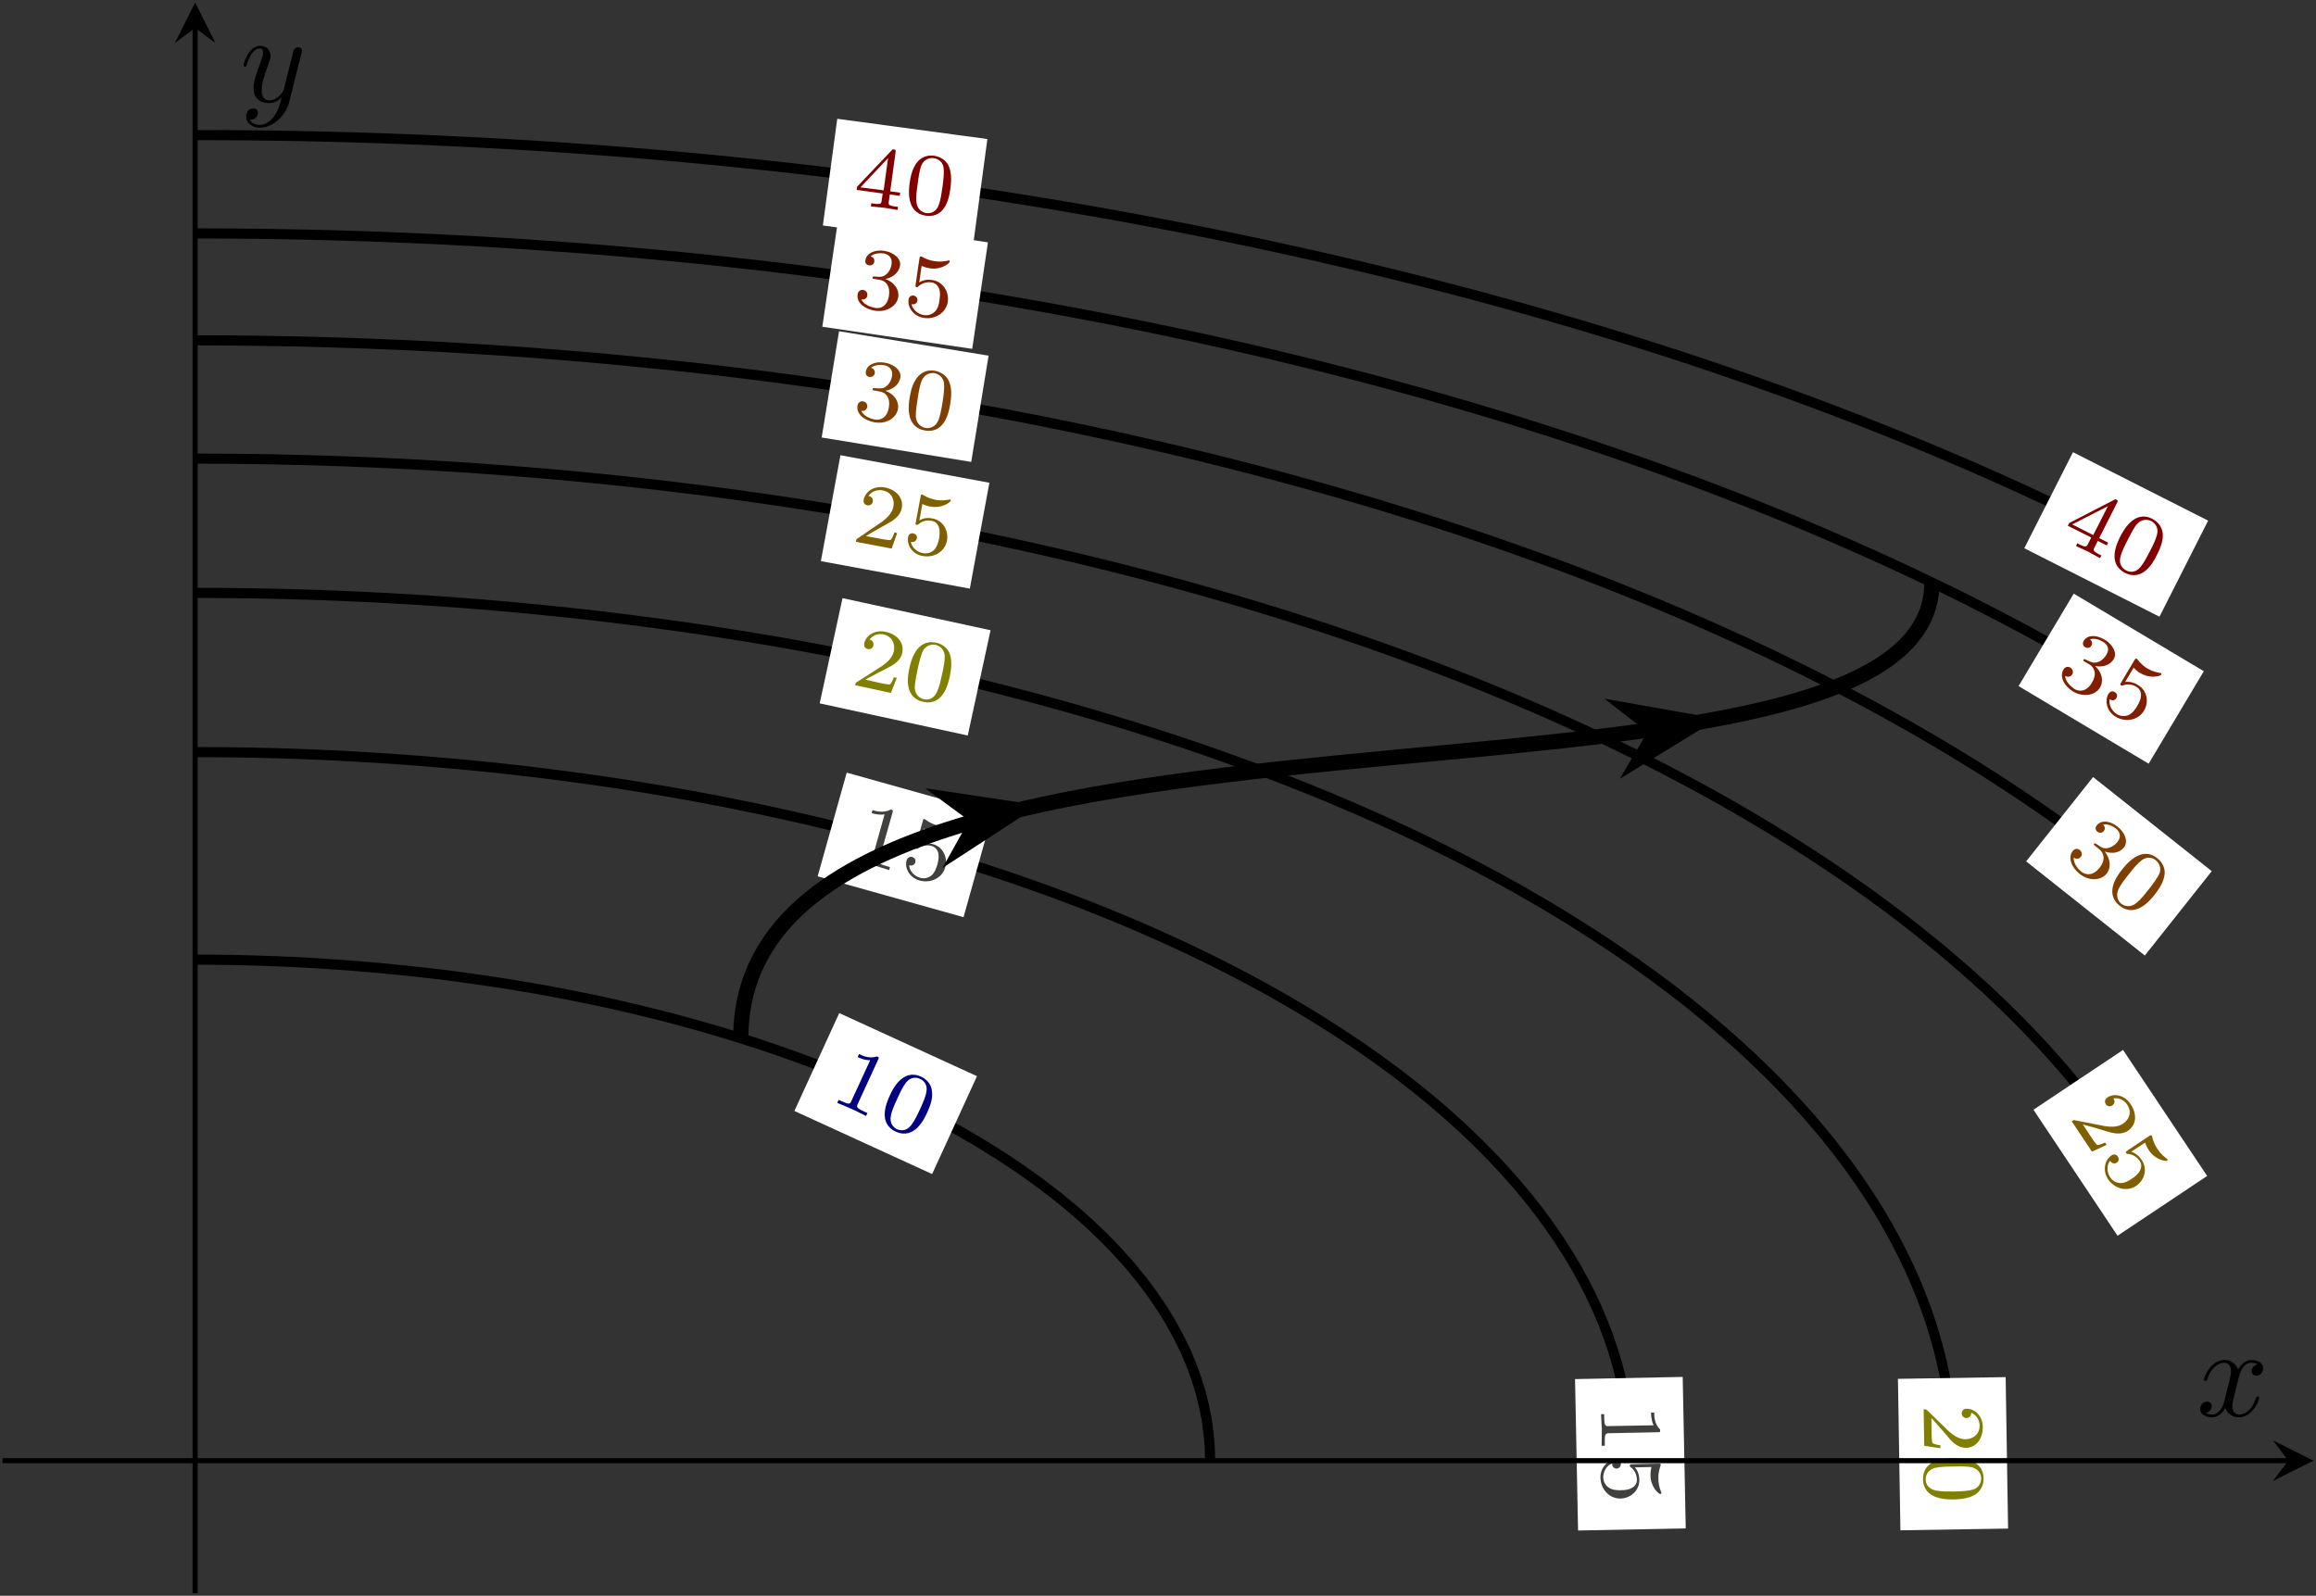<?xml version="1.0" encoding="UTF-8"?>
<svg xmlns="http://www.w3.org/2000/svg" xmlns:xlink="http://www.w3.org/1999/xlink" width="182.34pt" height="125.649pt" viewBox="0 0 182.34 125.649" version="1.1">
<rect x="0" y="0" width="182.34" height="125.649" fill="#333333" stroke="none"/>
<defs>
<g>
<symbol overflow="visible" id="glyph0-0">
<path style="stroke:none;" d=""/>
</symbol>
<symbol overflow="visible" id="glyph0-1">
<path style="stroke:none;" d="M 3.812 0.656 L 3.922 0.438 L 3.219 0.078 L 4.625 -2.703 C 4.688 -2.828 4.719 -2.875 4.594 -2.938 C 4.516 -2.984 4.484 -3 4.375 -2.922 L 0.859 -1.109 L 0.75 -0.891 L 2.594 0.031 L 2.344 0.531 C 2.219 0.75 2.188 0.828 1.672 0.578 L 1.5 0.484 L 1.391 0.703 C 1.719 0.859 2.125 1.031 2.344 1.141 C 2.578 1.266 2.953 1.484 3.281 1.656 L 3.391 1.438 L 3.219 1.359 C 2.703 1.094 2.734 1.016 2.859 0.797 L 3.109 0.297 Z M 3.906 -2.438 L 2.75 -0.156 L 1.094 -1 Z M 3.906 -2.438 "/>
</symbol>
<symbol overflow="visible" id="glyph0-2">
<path style="stroke:none;" d="M 4.203 -0.359 C 4.547 -1.031 4.734 -1.578 4.672 -2.156 C 4.609 -2.531 4.359 -2.984 3.859 -3.234 C 2.422 -3.969 1.562 -2.266 1.328 -1.828 C 1.109 -1.375 0.266 0.281 1.703 1.016 C 3.141 1.75 3.984 0.094 4.203 -0.359 Z M 1.797 0.828 C 1.516 0.688 1.203 0.344 1.344 -0.219 C 1.438 -0.641 1.703 -1.156 1.938 -1.609 C 2.172 -2.062 2.406 -2.547 2.656 -2.828 C 3.047 -3.25 3.5 -3.188 3.766 -3.062 C 4.109 -2.891 4.328 -2.516 4.25 -2.109 C 4.188 -1.719 3.969 -1.266 3.688 -0.719 C 3.453 -0.266 3.219 0.203 2.938 0.547 C 2.531 1.047 2.047 0.969 1.797 0.828 Z M 1.797 0.828 "/>
</symbol>
<symbol overflow="visible" id="glyph1-0">
<path style="stroke:none;" d=""/>
</symbol>
<symbol overflow="visible" id="glyph1-1">
<path style="stroke:none;" d="M 3.812 -0.625 L 3.844 -0.875 L 3.062 -0.984 L 3.484 -4.062 C 3.5 -4.203 3.5 -4.266 3.359 -4.281 C 3.266 -4.297 3.234 -4.297 3.172 -4.203 L 0.453 -1.344 L 0.422 -1.094 L 2.469 -0.812 L 2.391 -0.266 C 2.359 -0.016 2.344 0.062 1.766 -0.016 L 1.578 -0.047 L 1.547 0.203 C 1.906 0.234 2.344 0.281 2.578 0.312 C 2.844 0.359 3.281 0.422 3.641 0.484 L 3.672 0.234 L 3.484 0.219 C 2.906 0.141 2.922 0.062 2.953 -0.188 L 3.031 -0.734 Z M 2.891 -3.594 L 2.547 -1.062 L 0.719 -1.297 Z M 2.891 -3.594 "/>
</symbol>
<symbol overflow="visible" id="glyph1-2">
<path style="stroke:none;" d="M 3.859 -1.719 C 3.969 -2.469 3.938 -3.047 3.703 -3.578 C 3.516 -3.906 3.141 -4.234 2.594 -4.312 C 0.984 -4.531 0.719 -2.641 0.656 -2.156 C 0.594 -1.656 0.344 0.188 1.953 0.406 C 3.547 0.625 3.797 -1.219 3.859 -1.719 Z M 1.984 0.203 C 1.656 0.156 1.25 -0.078 1.188 -0.672 C 1.141 -1.062 1.219 -1.641 1.297 -2.156 C 1.359 -2.656 1.438 -3.188 1.578 -3.562 C 1.812 -4.078 2.266 -4.172 2.562 -4.125 C 2.938 -4.078 3.25 -3.812 3.328 -3.391 C 3.375 -3 3.328 -2.5 3.25 -1.906 C 3.172 -1.391 3.109 -0.875 2.953 -0.453 C 2.734 0.156 2.266 0.234 1.984 0.203 Z M 1.984 0.203 "/>
</symbol>
<symbol overflow="visible" id="glyph2-0">
<path style="stroke:none;" d=""/>
</symbol>
<symbol overflow="visible" id="glyph2-1">
<path style="stroke:none;" d="M 2.828 -1.031 C 3.297 -0.75 3.438 -0.219 3.047 0.422 C 2.609 1.156 2.047 1.125 1.703 0.938 C 1.469 0.781 0.969 0.391 0.938 -0.109 C 1.219 0.047 1.422 -0.109 1.5 -0.234 C 1.609 -0.422 1.531 -0.656 1.344 -0.766 C 1.188 -0.859 0.953 -0.859 0.812 -0.625 C 0.469 -0.047 0.859 0.688 1.578 1.125 C 2.422 1.609 3.344 1.391 3.688 0.797 C 3.969 0.328 3.875 -0.359 3.297 -0.891 C 4.047 -0.75 4.547 -1.062 4.766 -1.438 C 5.047 -1.906 4.719 -2.562 4.047 -2.969 C 3.391 -3.359 2.688 -3.359 2.406 -2.875 C 2.281 -2.672 2.344 -2.469 2.516 -2.375 C 2.703 -2.266 2.906 -2.328 3 -2.484 C 3.109 -2.656 3.062 -2.875 2.891 -2.984 C 3.25 -3.125 3.703 -2.938 3.922 -2.797 C 4.203 -2.641 4.5 -2.281 4.188 -1.781 C 4.047 -1.531 3.797 -1.281 3.516 -1.203 C 3.203 -1.094 3.016 -1.188 2.703 -1.328 C 2.547 -1.406 2.531 -1.406 2.5 -1.422 C 2.484 -1.438 2.438 -1.453 2.391 -1.391 C 2.344 -1.312 2.391 -1.281 2.5 -1.219 Z M 2.828 -1.031 "/>
</symbol>
<symbol overflow="visible" id="glyph2-2">
<path style="stroke:none;" d="M 2.922 -2.797 C 3.172 -2.531 3.344 -2.422 3.438 -2.375 C 4.234 -1.891 5.031 -2.141 5.094 -2.234 C 5.125 -2.297 5.094 -2.344 5.078 -2.359 C 5.062 -2.375 5.047 -2.375 5 -2.375 C 4.828 -2.422 4.438 -2.469 4 -2.734 C 3.812 -2.844 3.531 -3.047 3.234 -3.422 C 3.188 -3.484 3.172 -3.5 3.172 -3.5 C 3.094 -3.547 3.047 -3.484 2.984 -3.391 L 1.938 -1.625 C 1.875 -1.531 1.844 -1.453 1.938 -1.391 C 1.984 -1.359 2 -1.359 2.094 -1.406 C 2.547 -1.578 2.953 -1.406 3.156 -1.281 C 3.516 -1.062 3.5 -0.688 3.5 -0.625 C 3.5 -0.359 3.391 -0.094 3.188 0.25 C 3.078 0.422 2.875 0.766 2.516 0.938 C 2.25 1.047 1.906 1.047 1.609 0.875 C 1.234 0.641 0.953 0.188 1.031 -0.312 C 1.266 -0.156 1.469 -0.234 1.562 -0.406 C 1.719 -0.656 1.516 -0.828 1.438 -0.875 C 1.438 -0.875 1.141 -1.062 0.938 -0.734 C 0.625 -0.203 0.797 0.641 1.5 1.062 C 2.266 1.531 3.281 1.359 3.734 0.594 C 4.141 -0.078 4 -1 3.25 -1.438 C 2.984 -1.609 2.641 -1.719 2.25 -1.672 Z M 2.922 -2.797 "/>
</symbol>
<symbol overflow="visible" id="glyph3-0">
<path style="stroke:none;" d=""/>
</symbol>
<symbol overflow="visible" id="glyph3-1">
<path style="stroke:none;" d="M 2.234 -2.016 C 2.766 -1.938 3.094 -1.516 2.984 -0.766 C 2.859 0.078 2.312 0.266 1.938 0.203 C 1.656 0.156 1.031 0 0.812 -0.469 C 1.141 -0.422 1.266 -0.625 1.281 -0.781 C 1.312 -1 1.172 -1.188 0.953 -1.219 C 0.781 -1.25 0.547 -1.141 0.516 -0.859 C 0.422 -0.219 1.062 0.297 1.906 0.422 C 2.859 0.562 3.625 0 3.719 -0.672 C 3.797 -1.219 3.438 -1.812 2.703 -2.078 C 3.453 -2.234 3.797 -2.719 3.859 -3.141 C 3.938 -3.688 3.375 -4.172 2.609 -4.297 C 1.844 -4.406 1.219 -4.109 1.125 -3.547 C 1.094 -3.328 1.219 -3.188 1.422 -3.156 C 1.641 -3.125 1.812 -3.266 1.828 -3.438 C 1.859 -3.641 1.75 -3.812 1.531 -3.859 C 1.828 -4.125 2.297 -4.125 2.562 -4.094 C 2.859 -4.047 3.281 -3.828 3.188 -3.234 C 3.156 -2.953 3 -2.641 2.797 -2.469 C 2.531 -2.234 2.344 -2.234 2 -2.266 C 1.828 -2.266 1.812 -2.266 1.781 -2.281 C 1.766 -2.281 1.688 -2.266 1.688 -2.188 C 1.672 -2.094 1.734 -2.094 1.859 -2.078 Z M 2.234 -2.016 "/>
</symbol>
<symbol overflow="visible" id="glyph3-2">
<path style="stroke:none;" d="M 1.625 -3.688 C 1.969 -3.547 2.172 -3.516 2.281 -3.5 C 3.188 -3.359 3.828 -3.906 3.844 -4.016 C 3.859 -4.094 3.812 -4.109 3.781 -4.125 C 3.766 -4.125 3.75 -4.125 3.719 -4.109 C 3.547 -4.078 3.156 -3.984 2.656 -4.062 C 2.453 -4.094 2.094 -4.156 1.672 -4.406 C 1.594 -4.438 1.578 -4.438 1.578 -4.438 C 1.484 -4.453 1.484 -4.375 1.453 -4.266 L 1.156 -2.234 C 1.141 -2.109 1.125 -2.031 1.234 -2.016 C 1.297 -2.016 1.312 -2.016 1.391 -2.094 C 1.75 -2.422 2.188 -2.422 2.422 -2.391 C 2.828 -2.328 2.969 -1.969 3 -1.906 C 3.094 -1.672 3.094 -1.391 3.031 -0.984 C 3 -0.781 2.953 -0.375 2.688 -0.109 C 2.469 0.109 2.172 0.234 1.828 0.188 C 1.375 0.125 0.938 -0.203 0.828 -0.672 C 1.094 -0.625 1.266 -0.766 1.297 -0.953 C 1.328 -1.25 1.078 -1.344 0.984 -1.359 C 0.984 -1.359 0.656 -1.406 0.594 -1.031 C 0.516 -0.422 0.984 0.281 1.812 0.406 C 2.688 0.547 3.562 0 3.688 -0.875 C 3.797 -1.641 3.312 -2.453 2.469 -2.578 C 2.156 -2.625 1.797 -2.609 1.438 -2.391 Z M 1.625 -3.688 "/>
</symbol>
<symbol overflow="visible" id="glyph4-0">
<path style="stroke:none;" d=""/>
</symbol>
<symbol overflow="visible" id="glyph4-1">
<path style="stroke:none;" d="M 2.953 -0.641 C 3.375 -0.297 3.453 0.234 2.984 0.828 C 2.453 1.5 1.875 1.391 1.562 1.141 C 1.344 0.969 0.906 0.516 0.953 0.016 C 1.203 0.219 1.406 0.078 1.516 -0.047 C 1.641 -0.219 1.594 -0.438 1.422 -0.578 C 1.281 -0.688 1.047 -0.719 0.875 -0.5 C 0.469 0.016 0.766 0.797 1.422 1.312 C 2.188 1.922 3.125 1.812 3.547 1.281 C 3.891 0.844 3.875 0.156 3.391 -0.453 C 4.109 -0.203 4.641 -0.438 4.906 -0.781 C 5.25 -1.219 5.016 -1.922 4.406 -2.406 C 3.812 -2.891 3.109 -2.953 2.766 -2.516 C 2.609 -2.328 2.656 -2.141 2.812 -2.016 C 2.984 -1.875 3.203 -1.922 3.312 -2.062 C 3.438 -2.219 3.422 -2.422 3.266 -2.578 C 3.641 -2.656 4.062 -2.438 4.266 -2.266 C 4.516 -2.078 4.766 -1.672 4.391 -1.203 C 4.203 -0.969 3.922 -0.781 3.656 -0.734 C 3.328 -0.656 3.141 -0.766 2.859 -0.969 C 2.719 -1.062 2.703 -1.062 2.672 -1.078 C 2.672 -1.094 2.594 -1.125 2.547 -1.062 C 2.5 -1 2.562 -0.953 2.656 -0.875 Z M 2.953 -0.641 "/>
</symbol>
<symbol overflow="visible" id="glyph4-2">
<path style="stroke:none;" d="M 4.188 0.5 C 4.672 -0.109 4.938 -0.609 5 -1.172 C 5.031 -1.562 4.859 -2.047 4.422 -2.391 C 3.156 -3.406 1.969 -1.906 1.656 -1.516 C 1.344 -1.125 0.188 0.328 1.453 1.344 C 2.719 2.344 3.875 0.891 4.188 0.5 Z M 1.578 1.188 C 1.328 0.984 1.125 0.562 1.359 0.047 C 1.531 -0.328 1.891 -0.781 2.219 -1.188 C 2.531 -1.594 2.875 -2 3.188 -2.234 C 3.641 -2.578 4.078 -2.422 4.297 -2.234 C 4.594 -2 4.734 -1.609 4.594 -1.203 C 4.438 -0.859 4.141 -0.453 3.766 0.031 C 3.438 0.438 3.125 0.844 2.781 1.125 C 2.266 1.547 1.812 1.359 1.578 1.188 Z M 1.578 1.188 "/>
</symbol>
<symbol overflow="visible" id="glyph5-0">
<path style="stroke:none;" d=""/>
</symbol>
<symbol overflow="visible" id="glyph5-1">
<path style="stroke:none;" d="M 2.25 -1.984 C 2.797 -1.906 3.125 -1.469 3 -0.734 C 2.875 0.109 2.312 0.297 1.922 0.234 C 1.656 0.188 1.047 0.016 0.828 -0.453 C 1.156 -0.406 1.266 -0.609 1.297 -0.766 C 1.328 -0.984 1.188 -1.172 0.969 -1.203 C 0.797 -1.234 0.578 -1.141 0.531 -0.859 C 0.422 -0.219 1.062 0.312 1.891 0.453 C 2.859 0.609 3.609 0.062 3.719 -0.609 C 3.812 -1.156 3.469 -1.766 2.734 -2.031 C 3.484 -2.188 3.828 -2.641 3.906 -3.078 C 4 -3.609 3.453 -4.125 2.672 -4.25 C 1.922 -4.375 1.281 -4.094 1.188 -3.547 C 1.156 -3.312 1.266 -3.156 1.469 -3.125 C 1.688 -3.094 1.859 -3.219 1.891 -3.406 C 1.922 -3.609 1.812 -3.797 1.594 -3.844 C 1.891 -4.094 2.375 -4.094 2.625 -4.047 C 2.938 -4 3.344 -3.766 3.25 -3.188 C 3.203 -2.891 3.047 -2.578 2.828 -2.422 C 2.578 -2.188 2.359 -2.219 2.031 -2.234 C 1.859 -2.25 1.844 -2.25 1.812 -2.25 C 1.797 -2.25 1.734 -2.25 1.719 -2.172 C 1.703 -2.078 1.766 -2.062 1.891 -2.047 Z M 2.25 -1.984 "/>
</symbol>
<symbol overflow="visible" id="glyph5-2">
<path style="stroke:none;" d="M 3.906 -1.609 C 4.031 -2.359 4.031 -2.938 3.797 -3.469 C 3.641 -3.797 3.25 -4.156 2.703 -4.25 C 1.109 -4.5 0.797 -2.625 0.719 -2.125 C 0.641 -1.641 0.344 0.203 1.938 0.453 C 3.531 0.719 3.828 -1.125 3.906 -1.609 Z M 1.969 0.25 C 1.656 0.203 1.266 -0.047 1.203 -0.625 C 1.188 -1.047 1.281 -1.609 1.359 -2.125 C 1.438 -2.641 1.531 -3.156 1.688 -3.516 C 1.922 -4.016 2.391 -4.109 2.672 -4.062 C 3.047 -4 3.359 -3.703 3.422 -3.297 C 3.469 -2.906 3.406 -2.406 3.312 -1.797 C 3.234 -1.281 3.141 -0.781 2.984 -0.359 C 2.734 0.234 2.25 0.297 1.969 0.25 Z M 1.969 0.25 "/>
</symbol>
<symbol overflow="visible" id="glyph6-0">
<path style="stroke:none;" d=""/>
</symbol>
<symbol overflow="visible" id="glyph6-1">
<path style="stroke:none;" d="M 3 2.219 L 2.875 2.031 C 2.734 2.109 2.344 2.266 2.25 2.219 C 2.188 2.203 1.891 1.766 1.828 1.672 L 1.125 0.609 C 2.062 0.859 2.375 0.953 2.859 1.109 C 3.5 1.312 4.125 1.469 4.672 1.109 C 5.375 0.641 5.391 -0.25 4.891 -0.984 C 4.422 -1.703 3.594 -1.875 3.062 -1.516 C 2.766 -1.328 2.891 -1.047 2.938 -0.984 C 3.016 -0.844 3.25 -0.75 3.453 -0.891 C 3.547 -0.969 3.734 -1.141 3.531 -1.438 C 4.062 -1.531 4.453 -1.219 4.625 -0.938 C 5.016 -0.359 4.766 0.234 4.297 0.547 C 3.781 0.891 3.141 0.781 2.828 0.734 L 0.5 0.281 C 0.422 0.25 0.406 0.25 0.25 0.359 L 1.844 2.75 Z M 3 2.219 "/>
</symbol>
<symbol overflow="visible" id="glyph6-2">
<path style="stroke:none;" d="M 3.828 -1.266 C 3.953 -0.906 4.062 -0.75 4.125 -0.656 C 4.641 0.109 5.453 0.219 5.547 0.156 C 5.609 0.109 5.609 0.078 5.594 0.047 C 5.578 0.031 5.562 0.031 5.531 0 C 5.391 -0.109 5.078 -0.328 4.797 -0.766 C 4.688 -0.938 4.484 -1.234 4.391 -1.703 C 4.359 -1.781 4.359 -1.797 4.359 -1.797 C 4.297 -1.875 4.234 -1.844 4.141 -1.781 L 2.438 -0.641 C 2.344 -0.562 2.266 -0.531 2.328 -0.438 C 2.375 -0.391 2.375 -0.375 2.484 -0.375 C 2.969 -0.328 3.266 -0.016 3.406 0.188 C 3.641 0.531 3.453 0.875 3.422 0.938 C 3.297 1.188 3.109 1.359 2.781 1.578 C 2.609 1.703 2.266 1.922 1.891 1.922 C 1.578 1.906 1.266 1.766 1.078 1.469 C 0.828 1.094 0.766 0.562 1.062 0.172 C 1.219 0.391 1.438 0.422 1.594 0.312 C 1.844 0.156 1.719 -0.094 1.672 -0.172 C 1.672 -0.172 1.484 -0.469 1.172 -0.25 C 0.656 0.094 0.453 0.922 0.906 1.609 C 1.406 2.359 2.375 2.641 3.125 2.141 C 3.766 1.703 4.047 0.828 3.562 0.109 C 3.391 -0.156 3.125 -0.422 2.734 -0.547 Z M 3.828 -1.266 "/>
</symbol>
<symbol overflow="visible" id="glyph7-0">
<path style="stroke:none;" d=""/>
</symbol>
<symbol overflow="visible" id="glyph7-1">
<path style="stroke:none;" d="M 3.688 -0.609 L 3.469 -0.656 C 3.422 -0.5 3.266 -0.109 3.156 -0.062 C 3.109 -0.031 2.578 -0.125 2.469 -0.141 L 1.219 -0.375 C 2.047 -0.875 2.344 -1.016 2.797 -1.281 C 3.375 -1.594 3.922 -1.922 4.047 -2.578 C 4.203 -3.406 3.578 -4.047 2.703 -4.203 C 1.859 -4.359 1.172 -3.875 1.047 -3.234 C 0.984 -2.906 1.266 -2.797 1.344 -2.797 C 1.5 -2.766 1.719 -2.844 1.766 -3.078 C 1.797 -3.203 1.781 -3.469 1.422 -3.531 C 1.734 -3.984 2.219 -4.031 2.547 -3.969 C 3.234 -3.844 3.5 -3.25 3.391 -2.703 C 3.281 -2.094 2.75 -1.719 2.516 -1.516 L 0.547 -0.172 C 0.469 -0.125 0.469 -0.109 0.438 0.078 L 3.25 0.609 Z M 3.688 -0.609 "/>
</symbol>
<symbol overflow="visible" id="glyph7-2">
<path style="stroke:none;" d="M 1.766 -3.625 C 2.094 -3.469 2.297 -3.438 2.406 -3.422 C 3.312 -3.25 3.969 -3.766 4 -3.875 C 4.016 -3.953 3.969 -3.969 3.938 -3.969 C 3.922 -3.984 3.906 -3.984 3.875 -3.969 C 3.688 -3.938 3.297 -3.859 2.797 -3.953 C 2.594 -4 2.234 -4.078 1.828 -4.328 C 1.766 -4.375 1.75 -4.375 1.75 -4.375 C 1.656 -4.391 1.641 -4.312 1.625 -4.203 L 1.25 -2.188 C 1.219 -2.078 1.203 -2 1.312 -1.984 C 1.375 -1.969 1.391 -1.969 1.484 -2.047 C 1.844 -2.359 2.281 -2.344 2.516 -2.297 C 2.922 -2.219 3.047 -1.859 3.062 -1.812 C 3.141 -1.547 3.141 -1.281 3.078 -0.875 C 3.031 -0.688 2.953 -0.281 2.688 0 C 2.469 0.203 2.156 0.312 1.812 0.25 C 1.375 0.172 0.953 -0.156 0.859 -0.641 C 1.125 -0.578 1.297 -0.734 1.328 -0.922 C 1.391 -1.203 1.125 -1.297 1.031 -1.312 C 1.031 -1.312 0.703 -1.375 0.641 -1.016 C 0.531 -0.391 0.969 0.328 1.781 0.469 C 2.656 0.641 3.547 0.141 3.703 -0.75 C 3.844 -1.516 3.406 -2.328 2.562 -2.484 C 2.25 -2.547 1.891 -2.547 1.531 -2.328 Z M 1.766 -3.625 "/>
</symbol>
<symbol overflow="visible" id="glyph8-0">
<path style="stroke:none;" d=""/>
</symbol>
<symbol overflow="visible" id="glyph8-1">
<path style="stroke:none;" d="M 1.328 3.5 L 1.312 3.266 C 1.156 3.25 0.75 3.172 0.688 3.078 C 0.641 3.031 0.641 2.5 0.625 2.391 L 0.609 1.109 C 1.266 1.844 1.469 2.094 1.812 2.484 C 2.219 3 2.672 3.469 3.328 3.469 C 4.172 3.453 4.672 2.703 4.656 1.812 C 4.641 0.953 4.016 0.375 3.375 0.391 C 3.031 0.391 3 0.688 3 0.766 C 3 0.922 3.125 1.125 3.375 1.125 C 3.5 1.109 3.75 1.062 3.75 0.703 C 4.234 0.922 4.406 1.375 4.406 1.703 C 4.422 2.406 3.875 2.781 3.312 2.797 C 2.703 2.797 2.219 2.375 1.969 2.156 L 0.281 0.516 C 0.203 0.438 0.188 0.438 0 0.438 L 0.047 3.312 Z M 1.328 3.5 "/>
</symbol>
<symbol overflow="visible" id="glyph8-2">
<path style="stroke:none;" d="M 2.281 3.562 C 3.047 3.547 3.609 3.438 4.078 3.125 C 4.391 2.891 4.672 2.453 4.656 1.906 C 4.625 0.281 2.719 0.312 2.219 0.328 C 1.719 0.328 -0.141 0.359 -0.109 1.984 C -0.078 3.594 1.781 3.562 2.281 3.562 Z M 0.094 1.984 C 0.094 1.656 0.266 1.234 0.828 1.078 C 1.234 0.984 1.812 0.969 2.328 0.969 C 2.844 0.953 3.375 0.953 3.75 1.031 C 4.297 1.188 4.469 1.609 4.469 1.906 C 4.469 2.281 4.25 2.656 3.844 2.781 C 3.469 2.891 2.969 2.922 2.359 2.938 C 1.844 2.938 1.328 2.953 0.891 2.859 C 0.25 2.734 0.094 2.266 0.094 1.984 Z M 0.094 1.984 "/>
</symbol>
<symbol overflow="visible" id="glyph9-0">
<path style="stroke:none;" d=""/>
</symbol>
<symbol overflow="visible" id="glyph9-1">
<path style="stroke:none;" d="M 3.703 -0.484 L 3.469 -0.531 C 3.422 -0.391 3.266 -0.016 3.156 0.031 C 3.109 0.062 2.578 -0.047 2.469 -0.062 L 1.219 -0.344 C 2.078 -0.812 2.375 -0.953 2.828 -1.188 C 3.422 -1.484 3.984 -1.797 4.125 -2.438 C 4.312 -3.266 3.703 -3.922 2.828 -4.109 C 1.984 -4.297 1.266 -3.828 1.141 -3.203 C 1.062 -2.875 1.344 -2.766 1.422 -2.75 C 1.578 -2.719 1.797 -2.781 1.859 -3.031 C 1.875 -3.156 1.891 -3.422 1.547 -3.5 C 1.859 -3.922 2.344 -3.969 2.656 -3.906 C 3.344 -3.75 3.594 -3.125 3.469 -2.578 C 3.344 -1.984 2.812 -1.625 2.547 -1.422 L 0.562 -0.156 C 0.469 -0.109 0.469 -0.094 0.422 0.094 L 3.234 0.703 Z M 3.703 -0.484 "/>
</symbol>
<symbol overflow="visible" id="glyph9-2">
<path style="stroke:none;" d="M 3.984 -1.406 C 4.141 -2.156 4.172 -2.734 3.969 -3.266 C 3.828 -3.625 3.453 -3.984 2.922 -4.094 C 1.328 -4.438 0.922 -2.578 0.812 -2.094 C 0.703 -1.594 0.312 0.219 1.906 0.562 C 3.484 0.906 3.875 -0.906 3.984 -1.406 Z M 1.953 0.359 C 1.641 0.281 1.25 0.016 1.234 -0.562 C 1.25 -0.969 1.359 -1.531 1.469 -2.047 C 1.578 -2.547 1.703 -3.062 1.859 -3.422 C 2.125 -3.922 2.594 -3.984 2.875 -3.922 C 3.25 -3.844 3.547 -3.531 3.594 -3.094 C 3.609 -2.719 3.531 -2.234 3.391 -1.641 C 3.281 -1.125 3.172 -0.625 2.984 -0.219 C 2.719 0.375 2.234 0.422 1.953 0.359 Z M 1.953 0.359 "/>
</symbol>
<symbol overflow="visible" id="glyph10-0">
<path style="stroke:none;" d=""/>
</symbol>
<symbol overflow="visible" id="glyph10-1">
<path style="stroke:none;" d="M 4.484 2.234 C 4.672 2.234 4.672 2.234 4.672 2.031 C 4.219 1.594 4.203 0.969 4.203 0.688 L 3.953 0.688 C 3.953 0.844 3.969 1.312 4.156 1.688 L 0.609 1.75 C 0.375 1.766 0.281 1.766 0.266 1.078 L 0.266 0.812 L 0.016 0.812 C 0.016 0.938 0.062 1.797 0.078 2.047 C 0.078 2.266 0.062 3.141 0.062 3.297 L 0.312 3.297 L 0.312 3.031 C 0.297 2.328 0.391 2.328 0.625 2.312 Z M 4.484 2.234 "/>
</symbol>
<symbol overflow="visible" id="glyph10-2">
<path style="stroke:none;" d="M 3.906 1 C 3.828 1.359 3.828 1.562 3.828 1.672 C 3.844 2.594 4.484 3.125 4.594 3.125 C 4.672 3.125 4.688 3.078 4.688 3.047 C 4.688 3.031 4.688 3.016 4.672 2.984 C 4.609 2.812 4.453 2.453 4.453 1.938 C 4.438 1.734 4.453 1.375 4.609 0.922 C 4.641 0.844 4.641 0.828 4.641 0.828 C 4.641 0.734 4.562 0.734 4.453 0.734 L 2.406 0.781 C 2.281 0.781 2.203 0.781 2.203 0.891 C 2.203 0.953 2.203 0.969 2.297 1.031 C 2.688 1.328 2.75 1.766 2.766 2 C 2.766 2.422 2.438 2.609 2.375 2.641 C 2.156 2.766 1.891 2.828 1.484 2.828 C 1.281 2.828 0.875 2.844 0.547 2.625 C 0.297 2.469 0.125 2.172 0.109 1.828 C 0.109 1.375 0.344 0.906 0.812 0.719 C 0.797 0.984 0.969 1.125 1.156 1.125 C 1.453 1.109 1.5 0.844 1.5 0.75 C 1.5 0.75 1.5 0.406 1.125 0.422 C 0.5 0.422 -0.125 1.016 -0.109 1.844 C -0.094 2.734 0.578 3.5 1.469 3.484 C 2.25 3.469 2.969 2.859 2.953 2 C 2.938 1.688 2.875 1.328 2.594 1.031 Z M 3.906 1 "/>
</symbol>
<symbol overflow="visible" id="glyph11-0">
<path style="stroke:none;" d=""/>
</symbol>
<symbol overflow="visible" id="glyph11-1">
<path style="stroke:none;" d="M 3.438 -3.641 C 3.484 -3.828 3.484 -3.828 3.297 -3.875 C 2.734 -3.578 2.141 -3.75 1.859 -3.828 L 1.797 -3.594 C 1.953 -3.547 2.406 -3.422 2.812 -3.5 L 1.859 -0.094 C 1.797 0.141 1.766 0.234 1.094 0.062 L 0.844 -0.016 L 0.781 0.219 C 0.906 0.25 1.75 0.453 1.984 0.516 C 2.203 0.578 3.031 0.844 3.172 0.891 L 3.234 0.656 L 2.984 0.578 C 2.297 0.391 2.328 0.297 2.391 0.062 Z M 3.438 -3.641 "/>
</symbol>
<symbol overflow="visible" id="glyph11-2">
<path style="stroke:none;" d="M 2.078 -3.453 C 2.422 -3.266 2.609 -3.219 2.719 -3.188 C 3.609 -2.938 4.281 -3.375 4.312 -3.484 C 4.344 -3.562 4.297 -3.594 4.281 -3.609 C 4.266 -3.609 4.25 -3.609 4.219 -3.609 C 4.031 -3.594 3.641 -3.562 3.141 -3.703 C 2.953 -3.75 2.609 -3.859 2.219 -4.141 C 2.156 -4.203 2.141 -4.203 2.141 -4.203 C 2.047 -4.234 2.031 -4.156 2 -4.047 L 1.438 -2.078 C 1.406 -1.969 1.391 -1.891 1.5 -1.859 C 1.562 -1.844 1.578 -1.828 1.641 -1.906 C 2.047 -2.188 2.484 -2.141 2.703 -2.078 C 3.109 -1.953 3.203 -1.578 3.219 -1.516 C 3.266 -1.25 3.25 -1 3.141 -0.609 C 3.078 -0.406 2.969 -0.016 2.688 0.234 C 2.438 0.438 2.109 0.516 1.781 0.422 C 1.344 0.297 0.969 -0.062 0.922 -0.562 C 1.172 -0.484 1.344 -0.609 1.406 -0.781 C 1.484 -1.078 1.25 -1.188 1.156 -1.219 C 1.156 -1.219 0.828 -1.297 0.719 -0.938 C 0.547 -0.344 0.953 0.422 1.75 0.641 C 2.609 0.875 3.531 0.453 3.766 -0.406 C 3.984 -1.156 3.594 -2.016 2.766 -2.234 C 2.469 -2.328 2.109 -2.359 1.734 -2.188 Z M 2.078 -3.453 "/>
</symbol>
<symbol overflow="visible" id="glyph12-0">
<path style="stroke:none;" d=""/>
</symbol>
<symbol overflow="visible" id="glyph12-1">
<path style="stroke:none;" d="M 3.953 -3.062 C 4.031 -3.234 4.031 -3.234 3.859 -3.312 C 3.266 -3.109 2.703 -3.375 2.453 -3.5 L 2.344 -3.266 C 2.484 -3.188 2.906 -3 3.328 -3.016 L 1.844 0.203 C 1.75 0.422 1.719 0.5 1.094 0.219 L 0.844 0.109 L 0.734 0.344 C 0.859 0.391 1.656 0.719 1.875 0.828 C 2.078 0.906 2.859 1.312 3 1.375 L 3.109 1.141 L 2.859 1.031 C 2.219 0.734 2.25 0.656 2.344 0.438 Z M 3.953 -3.062 "/>
</symbol>
<symbol overflow="visible" id="glyph12-2">
<path style="stroke:none;" d="M 4.188 -0.516 C 4.516 -1.219 4.672 -1.766 4.562 -2.344 C 4.516 -2.719 4.219 -3.156 3.719 -3.375 C 2.25 -4.047 1.453 -2.312 1.25 -1.859 C 1.047 -1.406 0.266 0.281 1.734 0.953 C 3.203 1.625 3.984 -0.062 4.188 -0.516 Z M 1.828 0.766 C 1.531 0.625 1.234 0.281 1.344 -0.281 C 1.406 -0.688 1.656 -1.219 1.875 -1.688 C 2.078 -2.156 2.312 -2.625 2.562 -2.938 C 2.922 -3.375 3.375 -3.328 3.641 -3.203 C 3.984 -3.047 4.219 -2.703 4.156 -2.266 C 4.109 -1.875 3.922 -1.422 3.672 -0.875 C 3.453 -0.406 3.234 0.062 2.953 0.438 C 2.562 0.953 2.094 0.875 1.828 0.766 Z M 1.828 0.766 "/>
</symbol>
<symbol overflow="visible" id="glyph13-0">
<path style="stroke:none;" d=""/>
</symbol>
<symbol overflow="visible" id="glyph13-1">
<path style="stroke:none;" d="M 3.328 -3.016 C 3.391 -3.266 3.625 -4.188 4.312 -4.188 C 4.359 -4.188 4.609 -4.188 4.812 -4.062 C 4.531 -4 4.344 -3.766 4.344 -3.516 C 4.344 -3.359 4.453 -3.172 4.719 -3.172 C 4.938 -3.172 5.25 -3.344 5.25 -3.75 C 5.25 -4.266 4.672 -4.406 4.328 -4.406 C 3.75 -4.406 3.406 -3.875 3.281 -3.656 C 3.031 -4.312 2.5 -4.406 2.203 -4.406 C 1.172 -4.406 0.594 -3.125 0.594 -2.875 C 0.594 -2.766 0.703 -2.766 0.719 -2.766 C 0.797 -2.766 0.828 -2.797 0.844 -2.875 C 1.188 -3.938 1.844 -4.188 2.188 -4.188 C 2.375 -4.188 2.719 -4.094 2.719 -3.516 C 2.719 -3.203 2.547 -2.547 2.188 -1.141 C 2.031 -0.531 1.672 -0.109 1.234 -0.109 C 1.172 -0.109 0.953 -0.109 0.734 -0.234 C 0.984 -0.297 1.203 -0.5 1.203 -0.781 C 1.203 -1.047 0.984 -1.125 0.844 -1.125 C 0.531 -1.125 0.297 -0.875 0.297 -0.547 C 0.297 -0.094 0.781 0.109 1.219 0.109 C 1.891 0.109 2.25 -0.594 2.266 -0.641 C 2.391 -0.281 2.75 0.109 3.344 0.109 C 4.375 0.109 4.938 -1.172 4.938 -1.422 C 4.938 -1.531 4.859 -1.531 4.828 -1.531 C 4.734 -1.531 4.719 -1.484 4.688 -1.422 C 4.359 -0.344 3.688 -0.109 3.375 -0.109 C 2.984 -0.109 2.828 -0.422 2.828 -0.766 C 2.828 -0.984 2.875 -1.203 2.984 -1.641 Z M 3.328 -3.016 "/>
</symbol>
<symbol overflow="visible" id="glyph13-2">
<path style="stroke:none;" d="M 4.844 -3.797 C 4.891 -3.938 4.891 -3.953 4.891 -4.031 C 4.891 -4.203 4.75 -4.297 4.594 -4.297 C 4.5 -4.297 4.344 -4.234 4.25 -4.094 C 4.234 -4.031 4.141 -3.734 4.109 -3.547 C 4.031 -3.297 3.969 -3.016 3.906 -2.75 L 3.453 -0.953 C 3.422 -0.812 2.984 -0.109 2.328 -0.109 C 1.828 -0.109 1.719 -0.547 1.719 -0.922 C 1.719 -1.375 1.891 -2 2.219 -2.875 C 2.375 -3.281 2.422 -3.391 2.422 -3.594 C 2.422 -4.031 2.109 -4.406 1.609 -4.406 C 0.656 -4.406 0.297 -2.953 0.297 -2.875 C 0.297 -2.766 0.391 -2.766 0.406 -2.766 C 0.516 -2.766 0.516 -2.797 0.562 -2.953 C 0.844 -3.891 1.234 -4.188 1.578 -4.188 C 1.656 -4.188 1.828 -4.188 1.828 -3.875 C 1.828 -3.625 1.719 -3.359 1.656 -3.172 C 1.25 -2.109 1.078 -1.547 1.078 -1.078 C 1.078 -0.188 1.703 0.109 2.297 0.109 C 2.688 0.109 3.016 -0.062 3.297 -0.344 C 3.172 0.172 3.047 0.672 2.656 1.203 C 2.391 1.531 2.016 1.828 1.562 1.828 C 1.422 1.828 0.969 1.797 0.797 1.406 C 0.953 1.406 1.094 1.406 1.219 1.281 C 1.328 1.203 1.422 1.062 1.422 0.875 C 1.422 0.562 1.156 0.531 1.062 0.531 C 0.828 0.531 0.5 0.688 0.5 1.172 C 0.5 1.672 0.938 2.047 1.562 2.047 C 2.578 2.047 3.609 1.141 3.891 0.016 Z M 4.844 -3.797 "/>
</symbol>
</g>
<clipPath id="clip1">
  <path d="M 4 0.199 L 179 0.199 L 179 54 L 4 54 Z M 4 0.199 "/>
</clipPath>
<clipPath id="clip2">
  <path d="M 4 35 L 166 35 L 166 125.449 L 4 125.449 Z M 4 35 "/>
</clipPath>
<clipPath id="clip3">
  <path d="M 4 47 L 140 47 L 140 125.449 L 4 125.449 Z M 4 47 "/>
</clipPath>
<clipPath id="clip4">
  <path d="M 4 64 L 107 64 L 107 125.449 L 4 125.449 Z M 4 64 "/>
</clipPath>
<clipPath id="clip5">
  <path d="M 178 113 L 182.34 113 L 182.34 117 L 178 117 Z M 178 113 "/>
</clipPath>
<clipPath id="clip6">
  <path d="M 15 1 L 16 1 L 16 125.648 L 15 125.648 Z M 15 1 "/>
</clipPath>
</defs>
<g id="surface1">
<g clip-path="url(#clip1)" clip-rule="nonzero">
<path style="fill:none;stroke-width:0.797;stroke-linecap:butt;stroke-linejoin:miter;stroke:rgb(0%,0%,0%);stroke-opacity:1;stroke-miterlimit:10;" d="M 122.521 85.063 L 124.052 84.52 L 125.415 84.032 L 125.583 83.969 L 127.115 83.403 L 128.361 82.938 L 128.646 82.832 L 130.177 82.242 L 131.204 81.848 L 131.708 81.649 L 133.24 81.039 L 133.951 80.754 L 134.771 80.422 L 136.302 79.789 L 136.607 79.664 L 137.837 79.145 L 139.173 78.575 L 139.368 78.489 L 140.9 77.821 L 141.661 77.481 L 142.431 77.137 L 143.962 76.442 L 144.076 76.391 L 145.493 75.731 L 146.411 75.301 L 147.025 75.008 L 148.556 74.27 L 148.681 74.207 L 150.087 73.512 L 150.88 73.117 L 151.618 72.742 M 0.001 104.375 L 1.533 104.371 L 3.064 104.364 L 4.595 104.352 L 6.126 104.332 L 7.658 104.309 L 9.189 104.278 L 10.72 104.242 L 12.251 104.2 L 13.783 104.153 L 15.314 104.102 L 16.845 104.043 L 18.376 103.981 L 19.911 103.91 L 21.443 103.836 L 22.974 103.758 L 24.505 103.672 L 24.517 103.672 L 26.036 103.582 L 27.568 103.485 L 29.099 103.383 L 30.63 103.274 L 32.161 103.16 L 33.693 103.043 L 35.224 102.918 L 38.286 102.653 L 39.04 102.582 L 39.818 102.508 L 41.349 102.36 L 42.88 102.207 L 44.415 102.047 L 45.947 101.883 L 47.478 101.711 L 49.009 101.535 L 49.372 101.489 L 50.54 101.352 L 52.072 101.16 L 53.603 100.965 L 55.134 100.766 L 56.665 100.559 L 57.81 100.399 L 58.197 100.344 L 59.728 100.125 L 61.259 99.899 L 62.79 99.668 L 64.322 99.43 L 65.083 99.309 L 65.853 99.184 L 67.388 98.934 L 68.919 98.676 L 70.451 98.41 L 71.56 98.215 L 71.982 98.141 L 73.513 97.864 L 75.044 97.578 L 76.576 97.289 L 77.427 97.125 L 78.107 96.992 L 79.638 96.688 L 81.169 96.379 L 82.701 96.059 L 82.826 96.035 L 84.232 95.735 L 85.763 95.403 L 87.294 95.063 L 87.837 94.942 L 88.826 94.719 L 90.357 94.364 L 91.892 94.004 L 92.521 93.852 L 93.423 93.633 L 94.954 93.258 L 96.486 92.875 L 96.935 92.762 L 98.017 92.481 L 99.548 92.082 L 101.079 91.676 L 101.107 91.668 L 102.611 91.258 L 104.142 90.836 L 105.06 90.578 L 105.673 90.403 L 107.204 89.961 L 108.736 89.516 L 108.833 89.485 L 110.267 89.055 L 111.798 88.59 L 112.431 88.395 L 113.329 88.114 L 114.865 87.629 L 115.876 87.305 L 116.396 87.137 L 117.927 86.633 L 119.181 86.211 L 119.458 86.121 L 120.99 85.594 L 122.361 85.121 L 122.521 85.063 " transform="matrix(1,0,0,-1,15.362,115.012)"/>
</g>
<path style="fill:none;stroke-width:0.797;stroke-linecap:butt;stroke-linejoin:miter;stroke:rgb(0%,0%,0%);stroke-opacity:1;stroke-miterlimit:10;" d="M 120.99 75.961 L 122.521 75.364 L 122.681 75.301 L 124.052 74.75 L 125.38 74.207 L 125.583 74.125 L 127.115 73.485 L 127.982 73.117 L 128.646 72.832 L 130.177 72.164 L 130.497 72.024 L 131.708 71.485 L 132.927 70.934 L 133.24 70.789 L 134.771 70.078 L 135.279 69.844 L 136.302 69.352 L 137.552 68.75 L 137.837 68.614 L 139.368 67.856 L 139.755 67.66 L 140.9 67.078 L 141.888 66.571 L 142.431 66.285 L 143.958 65.477 L 143.962 65.477 L 145.493 64.645 L 145.962 64.387 L 147.025 63.793 L 147.908 63.293 L 148.556 62.922 L 149.794 62.203 L 150.087 62.032 L 151.618 61.117 M 0.001 96.633 L 1.533 96.629 L 3.064 96.621 L 4.595 96.606 L 6.126 96.586 L 7.658 96.559 L 9.189 96.528 L 10.72 96.489 L 13.783 96.395 L 15.314 96.336 L 16.845 96.274 L 18.376 96.207 L 19.911 96.133 L 21.443 96.051 L 21.779 96.035 L 22.974 95.965 L 24.505 95.875 L 26.036 95.774 L 27.568 95.668 L 29.099 95.559 L 30.63 95.442 L 32.161 95.321 L 33.693 95.192 L 35.224 95.055 L 36.462 94.942 L 36.755 94.914 L 38.286 94.766 L 39.818 94.614 L 41.349 94.453 L 42.88 94.285 L 44.415 94.114 L 45.947 93.934 L 46.634 93.852 L 49.009 93.555 L 50.54 93.356 L 52.072 93.153 L 53.603 92.938 L 54.868 92.762 L 55.134 92.723 L 56.665 92.496 L 58.197 92.262 L 59.728 92.024 L 61.259 91.778 L 61.935 91.668 L 62.79 91.528 L 64.322 91.266 L 65.853 91 L 67.388 90.727 L 68.204 90.578 L 68.919 90.446 L 70.451 90.157 L 71.982 89.864 L 73.513 89.559 L 73.88 89.485 L 75.044 89.25 L 76.576 88.93 L 78.107 88.606 L 79.087 88.395 L 79.638 88.274 L 81.169 87.934 L 82.701 87.586 L 83.915 87.305 L 84.232 87.231 L 85.763 86.864 L 87.294 86.492 L 88.423 86.211 L 88.826 86.11 L 90.357 85.719 L 91.892 85.325 L 93.423 84.918 L 94.954 84.5 L 96.486 84.078 L 96.661 84.032 L 98.017 83.645 L 99.548 83.203 L 100.451 82.938 L 101.079 82.754 L 102.611 82.289 L 104.064 81.848 L 104.142 81.821 L 105.673 81.34 L 107.204 80.852 L 107.501 80.754 L 108.736 80.352 L 110.267 79.84 L 110.79 79.664 L 111.798 79.321 L 113.329 78.789 L 113.947 78.575 L 114.865 78.246 L 116.396 77.692 L 117.927 77.129 L 119.458 76.551 L 119.88 76.391 L 120.99 75.961 " transform="matrix(1,0,0,-1,15.362,115.012)"/>
<path style="fill:none;stroke-width:0.797;stroke-linecap:butt;stroke-linejoin:miter;stroke:rgb(0%,0%,0%);stroke-opacity:1;stroke-miterlimit:10;" d="M 119.458 65.602 L 119.74 65.477 L 120.99 64.914 L 122.146 64.387 L 122.521 64.211 L 124.052 63.492 L 124.462 63.293 L 125.583 62.75 L 126.701 62.203 L 127.115 61.996 L 128.646 61.223 L 128.861 61.114 L 130.177 60.426 L 130.947 60.02 L 131.708 59.614 L 132.966 58.93 L 133.24 58.778 L 134.771 57.922 L 134.919 57.84 L 136.302 57.039 L 136.806 56.746 L 137.837 56.137 L 138.634 55.657 L 139.368 55.207 L 140.404 54.567 L 140.9 54.25 L 142.115 53.473 L 142.431 53.266 L 143.775 52.383 L 143.962 52.254 L 145.38 51.289 L 145.493 51.211 L 146.935 50.2 L 147.025 50.133 L 148.439 49.11 L 148.556 49.024 L 149.896 48.016 L 150.087 47.871 L 151.306 46.926 L 151.618 46.68 M 0.001 88.215 L 1.533 88.211 L 3.064 88.2 L 4.595 88.184 L 6.126 88.16 L 7.658 88.133 L 9.189 88.098 L 10.72 88.055 L 12.251 88.004 L 13.783 87.95 L 15.314 87.887 L 16.845 87.821 L 18.376 87.746 L 19.911 87.664 L 21.443 87.575 L 22.974 87.481 L 24.505 87.379 L 25.607 87.305 L 26.036 87.274 L 27.568 87.157 L 29.099 87.035 L 30.63 86.907 L 32.161 86.774 L 33.693 86.629 L 35.224 86.481 L 36.755 86.328 L 37.853 86.211 L 38.286 86.164 L 39.818 85.996 L 41.349 85.821 L 42.88 85.637 L 44.415 85.446 L 45.947 85.246 L 46.9 85.121 L 47.478 85.043 L 49.009 84.832 L 50.54 84.61 L 52.072 84.383 L 53.603 84.153 L 54.38 84.032 L 55.134 83.91 L 56.665 83.66 L 58.197 83.403 L 59.728 83.141 L 60.868 82.938 L 61.259 82.867 L 62.79 82.586 L 64.322 82.301 L 65.853 82.004 L 66.654 81.848 L 67.388 81.7 L 68.919 81.387 L 70.451 81.067 L 71.911 80.754 L 71.982 80.742 L 73.513 80.403 L 75.044 80.055 L 76.576 79.703 L 76.74 79.664 L 78.107 79.34 L 79.638 78.969 L 81.169 78.586 L 81.228 78.575 L 82.701 78.196 L 84.232 77.797 L 85.419 77.481 L 85.763 77.387 L 87.294 76.969 L 88.826 76.543 L 89.361 76.391 L 90.357 76.102 L 91.892 75.657 L 93.083 75.301 L 93.423 75.196 L 94.954 74.727 L 96.486 74.25 L 96.615 74.207 L 98.017 73.758 L 99.548 73.258 L 99.97 73.117 L 101.079 72.742 L 102.611 72.219 L 103.169 72.024 L 104.142 71.68 L 105.673 71.133 L 106.224 70.934 L 107.204 70.575 L 108.736 70 L 109.15 69.844 L 110.267 69.414 L 111.798 68.813 L 111.958 68.75 L 113.329 68.2 L 114.654 67.66 L 114.865 67.575 L 116.396 66.93 L 117.243 66.571 L 117.927 66.274 L 119.458 65.602 " transform="matrix(1,0,0,-1,15.362,115.012)"/>
<path style="fill:none;stroke-width:0.797;stroke-linecap:butt;stroke-linejoin:miter;stroke:rgb(0%,0%,0%);stroke-opacity:1;stroke-miterlimit:10;" d="M 115.443 54.567 L 116.396 54.067 L 117.521 53.473 L 117.927 53.254 L 119.458 52.418 L 119.521 52.383 L 120.99 51.551 L 121.447 51.289 L 122.521 50.66 L 123.302 50.2 L 124.052 49.746 L 125.091 49.11 L 125.583 48.801 L 126.818 48.016 L 127.115 47.825 L 128.486 46.926 L 128.646 46.817 L 130.091 45.836 L 130.177 45.774 L 131.642 44.742 L 131.708 44.696 L 133.134 43.653 L 133.24 43.575 L 134.576 42.559 L 134.771 42.41 L 135.966 41.469 L 136.302 41.196 L 137.306 40.379 L 137.837 39.934 L 138.599 39.285 L 139.368 38.617 L 139.845 38.196 L 140.9 37.242 L 141.048 37.106 L 142.204 36.012 L 142.431 35.793 L 143.314 34.922 L 143.962 34.266 L 144.384 33.828 L 145.415 32.739 L 145.493 32.653 L 146.4 31.649 L 147.025 30.934 L 147.349 30.555 L 148.259 29.465 L 148.556 29.098 L 149.13 28.375 L 149.966 27.282 L 150.087 27.114 L 150.759 26.192 L 151.521 25.098 L 151.618 24.953 M 0.001 78.899 L 1.533 78.895 L 3.064 78.887 L 4.595 78.867 L 6.126 78.844 L 7.658 78.809 L 9.189 78.77 L 10.72 78.723 L 12.251 78.668 L 14.548 78.575 L 15.314 78.539 L 16.845 78.461 L 18.376 78.379 L 19.911 78.285 L 21.443 78.188 L 22.974 78.082 L 24.505 77.965 L 26.036 77.844 L 27.568 77.719 L 29.099 77.582 L 30.173 77.481 L 30.63 77.438 L 32.161 77.285 L 33.693 77.125 L 35.224 76.961 L 36.755 76.785 L 38.286 76.602 L 39.818 76.414 L 39.997 76.391 L 41.349 76.215 L 42.88 76.008 L 44.415 75.793 L 45.947 75.571 L 47.478 75.34 L 47.736 75.301 L 49.009 75.098 L 50.54 74.852 L 52.072 74.594 L 53.603 74.332 L 54.294 74.207 L 55.134 74.059 L 56.665 73.774 L 58.197 73.485 L 59.728 73.184 L 60.068 73.117 L 61.259 72.875 L 62.79 72.555 L 64.322 72.227 L 65.251 72.024 L 65.853 71.891 L 67.388 71.543 L 68.919 71.188 L 69.986 70.934 L 70.451 70.821 L 71.982 70.446 L 73.513 70.059 L 74.353 69.844 L 75.044 69.66 L 76.576 69.254 L 78.107 68.836 L 78.415 68.75 L 79.638 68.407 L 81.169 67.965 L 82.216 67.66 L 82.701 67.516 L 84.232 67.051 L 85.763 66.578 L 85.798 66.571 L 87.294 66.09 L 88.826 65.594 L 89.173 65.477 L 90.357 65.078 L 91.892 64.555 L 92.376 64.387 L 93.423 64.016 L 94.954 63.465 L 95.419 63.293 L 96.486 62.899 L 98.017 62.321 L 98.322 62.203 L 99.548 61.727 L 101.079 61.117 L 101.091 61.114 L 102.611 60.489 L 103.74 60.02 L 104.142 59.848 L 105.673 59.192 L 106.275 58.93 L 107.204 58.516 L 108.708 57.84 L 108.736 57.825 L 110.267 57.114 L 111.04 56.746 L 111.798 56.383 L 113.286 55.657 L 113.329 55.633 L 114.865 54.86 L 115.443 54.567 " transform="matrix(1,0,0,-1,15.362,115.012)"/>
<g clip-path="url(#clip2)" clip-rule="nonzero">
<path style="fill:none;stroke-width:0.797;stroke-linecap:butt;stroke-linejoin:miter;stroke:rgb(0%,0%,0%);stroke-opacity:1;stroke-miterlimit:10;" d="M 111.661 40.379 L 111.798 40.282 L 113.247 39.285 L 113.329 39.227 L 114.767 38.196 L 114.865 38.125 L 116.228 37.106 L 116.396 36.977 L 117.626 36.012 L 117.927 35.77 L 118.966 34.922 L 119.458 34.508 L 120.255 33.828 L 120.99 33.184 L 121.49 32.739 L 122.521 31.789 L 122.669 31.649 L 123.798 30.555 L 124.052 30.305 L 124.88 29.465 L 125.583 28.723 L 125.911 28.375 L 126.9 27.282 L 127.115 27.035 L 127.837 26.192 L 128.736 25.098 L 129.583 24.008 L 130.177 23.211 L 130.392 22.918 L 131.158 21.825 L 131.708 21 L 131.884 20.735 L 132.568 19.645 L 133.212 18.551 L 133.24 18.5 L 133.814 17.461 L 134.38 16.367 L 134.771 15.559 L 134.908 15.278 L 135.392 14.188 L 135.845 13.094 L 136.259 12.004 L 136.302 11.875 L 136.634 10.914 L 136.97 9.821 L 137.275 8.731 L 137.54 7.641 L 137.775 6.547 L 137.837 6.207 L 137.966 5.457 L 138.126 4.364 L 138.251 3.274 L 138.337 2.184 L 138.392 1.09 L 138.408 0 M 0.001 68.328 L 1.533 68.325 L 3.064 68.313 L 4.595 68.289 L 6.126 68.262 L 7.658 68.223 L 9.189 68.18 L 10.72 68.125 L 12.251 68.059 L 13.783 67.989 L 15.314 67.91 L 16.845 67.821 L 18.376 67.727 L 19.329 67.66 L 19.911 67.621 L 21.443 67.504 L 22.974 67.383 L 24.505 67.25 L 26.036 67.11 L 27.568 66.961 L 29.099 66.801 L 30.63 66.637 L 31.22 66.571 L 32.161 66.461 L 33.693 66.274 L 35.224 66.078 L 36.755 65.875 L 38.286 65.664 L 39.575 65.477 L 39.818 65.442 L 41.349 65.207 L 42.88 64.965 L 44.415 64.715 L 45.947 64.457 L 46.341 64.387 L 47.478 64.184 L 49.009 63.903 L 50.54 63.61 L 52.072 63.313 L 52.15 63.293 L 53.603 62.996 L 55.134 62.672 L 56.665 62.34 L 57.283 62.203 L 58.197 61.996 L 59.728 61.637 L 61.259 61.274 L 61.915 61.114 L 62.79 60.895 L 64.322 60.5 L 65.853 60.102 L 66.15 60.02 L 67.388 59.684 L 68.919 59.258 L 70.06 58.93 L 70.451 58.817 L 71.982 58.36 L 73.513 57.895 L 73.701 57.84 L 75.044 57.414 L 76.576 56.918 L 77.099 56.746 L 78.107 56.41 L 79.638 55.887 L 80.298 55.657 L 81.169 55.344 L 82.701 54.789 L 83.314 54.567 L 84.232 54.219 L 85.763 53.629 L 86.165 53.473 L 87.294 53.024 L 88.826 52.403 L 88.876 52.383 L 90.357 51.758 L 91.451 51.289 L 91.892 51.098 L 93.423 50.418 L 93.9 50.2 L 94.954 49.711 L 96.24 49.11 L 96.486 48.992 L 98.017 48.242 L 98.474 48.016 L 99.548 47.473 L 100.607 46.926 L 101.079 46.676 L 102.611 45.86 L 102.654 45.836 L 104.142 45.008 L 104.611 44.742 L 105.673 44.125 L 106.486 43.653 L 107.204 43.219 L 108.283 42.559 L 108.736 42.274 L 110.005 41.469 L 110.267 41.297 L 111.661 40.379 " transform="matrix(1,0,0,-1,15.362,115.012)"/>
</g>
<g clip-path="url(#clip3)" clip-rule="nonzero">
<path style="fill:none;stroke-width:0.797;stroke-linecap:butt;stroke-linejoin:miter;stroke:rgb(0%,0%,0%);stroke-opacity:1;stroke-miterlimit:10;" d="M 103.036 22.918 L 104.005 21.825 L 104.142 21.664 L 104.915 20.735 L 105.673 19.774 L 105.775 19.645 L 106.579 18.551 L 107.204 17.649 L 107.333 17.461 L 108.036 16.367 L 108.693 15.278 L 108.736 15.2 L 109.294 14.188 L 109.853 13.094 L 110.267 12.211 L 110.365 12.004 L 110.826 10.914 L 111.243 9.821 L 111.618 8.731 L 111.798 8.133 L 111.947 7.641 L 112.228 6.547 L 112.47 5.457 L 112.661 4.364 L 112.814 3.274 L 112.923 2.184 L 112.99 1.09 L 113.009 0 M 0.001 55.789 L 1.533 55.785 L 3.064 55.77 L 4.595 55.746 L 6.126 55.711 L 7.658 55.664 L 7.865 55.657 L 9.189 55.606 L 10.72 55.539 L 12.251 55.461 L 13.783 55.371 L 15.314 55.274 L 16.845 55.164 L 18.376 55.047 L 19.911 54.918 L 21.443 54.778 L 22.974 54.625 L 23.564 54.567 L 24.505 54.465 L 26.036 54.289 L 27.568 54.106 L 29.099 53.907 L 30.63 53.703 L 32.161 53.485 L 32.24 53.473 L 33.693 53.254 L 35.224 53.008 L 36.755 52.758 L 38.286 52.492 L 38.896 52.383 L 39.818 52.211 L 41.349 51.922 L 42.88 51.617 L 44.415 51.301 L 44.47 51.289 L 45.947 50.969 L 47.478 50.629 L 49.009 50.274 L 49.314 50.2 L 50.54 49.899 L 52.072 49.516 L 53.603 49.117 L 53.634 49.11 L 55.134 48.7 L 56.665 48.27 L 57.544 48.016 L 58.197 47.825 L 59.728 47.36 L 61.126 46.926 L 61.259 46.883 L 62.79 46.383 L 64.322 45.871 L 64.435 45.836 L 65.853 45.336 L 67.388 44.789 L 67.509 44.742 L 68.919 44.215 L 70.38 43.653 L 70.451 43.625 L 71.982 43.008 L 73.068 42.559 L 73.513 42.375 L 75.044 41.715 L 75.599 41.469 L 76.576 41.028 L 77.99 40.379 L 78.107 40.321 L 79.638 39.582 L 80.24 39.285 L 81.169 38.817 L 82.372 38.196 L 82.701 38.024 L 84.232 37.196 L 84.396 37.106 L 85.763 36.328 L 86.314 36.012 L 87.294 35.43 L 88.134 34.922 L 88.826 34.489 L 89.865 33.828 L 90.357 33.504 L 91.509 32.739 L 91.892 32.473 L 93.068 31.649 L 93.423 31.391 L 94.552 30.555 L 94.954 30.25 L 95.962 29.465 L 96.486 29.043 L 97.302 28.375 L 98.017 27.766 L 98.576 27.282 L 99.548 26.407 L 99.786 26.192 L 100.927 25.098 L 101.079 24.95 L 102.009 24.008 L 102.611 23.375 L 103.036 22.918 " transform="matrix(1,0,0,-1,15.362,115.012)"/>
</g>
<g clip-path="url(#clip4)" clip-rule="nonzero">
<path style="fill:none;stroke-width:0.797;stroke-linecap:butt;stroke-linejoin:miter;stroke:rgb(0%,0%,0%);stroke-opacity:1;stroke-miterlimit:10;" d="M 0.001 39.45 L 1.533 39.442 L 3.064 39.422 L 4.595 39.383 L 6.126 39.332 L 7.259 39.285 L 7.658 39.27 L 9.189 39.188 L 10.72 39.09 L 12.251 38.981 L 13.783 38.856 L 15.314 38.715 L 16.845 38.559 L 18.376 38.391 L 19.911 38.207 L 19.997 38.196 L 21.443 38 L 22.974 37.782 L 24.505 37.547 L 26.036 37.297 L 27.142 37.106 L 27.568 37.028 L 29.099 36.739 L 30.63 36.434 L 32.161 36.114 L 32.622 36.012 L 33.693 35.77 L 35.224 35.407 L 36.755 35.028 L 37.173 34.922 L 38.286 34.625 L 39.818 34.2 L 41.107 33.828 L 41.349 33.758 L 42.88 33.285 L 44.415 32.797 L 44.587 32.739 L 45.947 32.274 L 47.478 31.731 L 47.708 31.649 L 49.009 31.157 L 50.54 30.559 L 50.544 30.555 L 52.072 29.922 L 53.134 29.465 L 53.603 29.254 L 55.134 28.555 L 55.517 28.375 L 56.665 27.813 L 57.72 27.282 L 58.197 27.032 L 59.728 26.207 L 59.759 26.192 L 61.259 25.328 L 61.65 25.098 L 62.79 24.395 L 63.408 24.008 L 64.322 23.403 L 65.04 22.918 L 65.853 22.34 L 66.564 21.825 L 67.388 21.2 L 67.982 20.735 L 68.919 19.965 L 69.298 19.645 L 70.451 18.621 L 70.525 18.551 L 71.658 17.461 L 71.982 17.129 L 72.704 16.367 L 73.513 15.465 L 73.673 15.278 L 74.564 14.188 L 75.044 13.547 L 75.376 13.094 L 76.118 12.004 L 76.576 11.27 L 76.79 10.914 L 77.392 9.821 L 77.931 8.731 L 78.107 8.321 L 78.396 7.641 L 78.798 6.547 L 79.142 5.457 L 79.419 4.364 L 79.638 3.274 L 79.638 3.262 L 79.786 2.184 L 79.88 1.09 L 79.911 0 " transform="matrix(1,0,0,-1,15.362,115.012)"/>
</g>
<path style=" stroke:none;fill-rule:nonzero;fill:rgb(100%,100%,100%);fill-opacity:1;" d="M 173.848 40.996 L 163.207 35.605 L 159.375 43.168 L 170.016 48.559 Z M 173.848 40.996 "/>
<g style="fill:rgb(50%,0%,0%);fill-opacity:1;">
  <use xlink:href="#glyph0-1" x="162.052" y="42.292"/>
  <use xlink:href="#glyph0-2" x="165.595" y="44.087"/>
</g>
<path style=" stroke:none;fill-rule:nonzero;fill:rgb(100%,100%,100%);fill-opacity:1;" d="M 77.738 10.949 L 65.918 9.352 L 64.785 17.754 L 76.605 19.352 Z M 77.738 10.949 "/>
<g style="fill:rgb(50%,0%,0%);fill-opacity:1;">
  <use xlink:href="#glyph1-1" x="67.025" y="16.048"/>
  <use xlink:href="#glyph1-2" x="70.961" y="16.579"/>
</g>
<path style=" stroke:none;fill-rule:nonzero;fill:rgb(100%,100%,100%);fill-opacity:1;" d="M 173.508 52.852 L 163.266 46.742 L 158.922 54.023 L 169.164 60.133 Z M 173.508 52.852 "/>
<g style="fill:rgb(50%,12.375%,0%);fill-opacity:1;">
  <use xlink:href="#glyph2-1" x="161.651" y="53.333"/>
  <use xlink:href="#glyph2-2" x="165.062" y="55.368"/>
</g>
<path style=" stroke:none;fill-rule:nonzero;fill:rgb(100%,100%,100%);fill-opacity:1;" d="M 77.781 19.082 L 65.98 17.34 L 64.742 25.727 L 76.543 27.469 Z M 77.781 19.082 "/>
<g style="fill:rgb(50%,12.375%,0%);fill-opacity:1;">
  <use xlink:href="#glyph3-1" x="67.004" y="24.047"/>
  <use xlink:href="#glyph3-2" x="70.933" y="24.627"/>
</g>
<path style=" stroke:none;fill-rule:nonzero;fill:rgb(100%,100%,100%);fill-opacity:1;" d="M 174.133 68.594 L 164.789 61.184 L 159.52 67.824 L 168.863 75.238 Z M 174.133 68.594 "/>
<g style="fill:rgb(50%,24.901%,0%);fill-opacity:1;">
  <use xlink:href="#glyph4-1" x="162.316" y="67.503"/>
  <use xlink:href="#glyph4-2" x="165.427" y="69.971"/>
</g>
<path style=" stroke:none;fill-rule:nonzero;fill:rgb(100%,100%,100%);fill-opacity:1;" d="M 77.832 28.004 L 66.059 26.082 L 64.691 34.449 L 76.465 36.371 Z M 77.832 28.004 "/>
<g style="fill:rgb(50%,24.901%,0%);fill-opacity:1;">
  <use xlink:href="#glyph5-1" x="66.98" y="32.805"/>
  <use xlink:href="#glyph5-2" x="70.899" y="33.445"/>
</g>
<path style=" stroke:none;fill-rule:nonzero;fill:rgb(100%,100%,100%);fill-opacity:1;" d="M 173.77 92.594 L 167.148 82.672 L 160.094 87.379 L 166.715 97.301 Z M 173.77 92.594 "/>
<g style="fill:rgb(50%,37.427%,0%);fill-opacity:1;">
  <use xlink:href="#glyph6-1" x="162.856" y="87.93"/>
  <use xlink:href="#glyph6-2" x="165.06" y="91.233"/>
</g>
<path style=" stroke:none;fill-rule:nonzero;fill:rgb(100%,100%,100%);fill-opacity:1;" d="M 77.895 38.012 L 66.168 35.844 L 64.629 44.184 L 76.355 46.348 Z M 77.895 38.012 "/>
<g style="fill:rgb(50%,37.427%,0%);fill-opacity:1;">
  <use xlink:href="#glyph7-1" x="66.948" y="42.585"/>
  <use xlink:href="#glyph7-2" x="70.853" y="43.307"/>
</g>
<path style=" stroke:none;fill-rule:nonzero;fill:rgb(100%,100%,100%);fill-opacity:1;" d="M 158.098 120.359 L 157.906 108.434 L 149.426 108.57 L 149.621 120.496 Z M 158.098 120.359 "/>
<g style="fill:rgb(50%,49.95%,0%);fill-opacity:1;">
  <use xlink:href="#glyph8-1" x="151.449" y="110.532"/>
  <use xlink:href="#glyph8-2" x="151.513" y="114.503"/>
</g>
<path style=" stroke:none;fill-rule:nonzero;fill:rgb(100%,100%,100%);fill-opacity:1;" d="M 77.988 49.625 L 66.332 47.098 L 64.535 55.383 L 76.191 57.914 Z M 77.988 49.625 "/>
<g style="fill:rgb(50%,49.95%,0%);fill-opacity:1;">
  <use xlink:href="#glyph9-1" x="66.904" y="53.859"/>
  <use xlink:href="#glyph9-2" x="70.785" y="54.701"/>
</g>
<path style=" stroke:none;fill-rule:nonzero;fill:rgb(100%,100%,100%);fill-opacity:1;" d="M 132.719 120.344 L 132.48 108.418 L 124.004 108.59 L 124.242 120.512 Z M 132.719 120.344 "/>
<g style="fill:rgb(25.049%,25.049%,24.95%);fill-opacity:1;">
  <use xlink:href="#glyph10-1" x="126.035" y="110.54"/>
  <use xlink:href="#glyph10-2" x="126.114" y="114.511"/>
</g>
<path style=" stroke:none;fill-rule:nonzero;fill:rgb(100%,100%,100%);fill-opacity:1;" d="M 78.148 64.055 L 66.664 60.836 L 64.375 69 L 75.859 72.219 Z M 78.148 64.055 "/>
<g style="fill:rgb(25.049%,25.049%,24.95%);fill-opacity:1;">
  <use xlink:href="#glyph11-1" x="66.831" y="67.62"/>
  <use xlink:href="#glyph11-2" x="70.655" y="68.692"/>
</g>
<path style=" stroke:none;fill-rule:nonzero;fill:rgb(100%,100%,100%);fill-opacity:1;" d="M 76.918 84.738 L 66.074 79.77 L 62.543 87.477 L 73.387 92.445 Z M 76.918 84.738 "/>
<g style="fill:rgb(0%,0%,50%);fill-opacity:1;">
  <use xlink:href="#glyph12-1" x="65.183" y="86.496"/>
  <use xlink:href="#glyph12-2" x="68.793" y="88.15"/>
</g>
<path style="fill:none;stroke-width:1.196;stroke-linecap:butt;stroke-linejoin:miter;stroke:rgb(0%,0%,0%);stroke-opacity:1;stroke-miterlimit:10;" d="M 42.958 33.266 C 42.958 64.825 136.74 47.539 136.74 69.145 " transform="matrix(1,0,0,-1,15.362,115.012)"/>
<path style="fill-rule:nonzero;fill:rgb(0%,0%,0%);fill-opacity:1;stroke-width:1.196;stroke-linecap:butt;stroke-linejoin:miter;stroke:rgb(0%,0%,0%);stroke-opacity:1;stroke-miterlimit:10;" d="M 6.665 -0.002 L 1.932 1.796 L 3.511 -0.001 L 1.931 -1.795 Z M 6.665 -0.002 " transform="matrix(0.977,-0.213,-0.213,-0.977,73.633,65.182)"/>
<path style="fill-rule:nonzero;fill:rgb(0%,0%,0%);fill-opacity:1;stroke-width:1.196;stroke-linecap:butt;stroke-linejoin:miter;stroke:rgb(0%,0%,0%);stroke-opacity:1;stroke-miterlimit:10;" d="M 6.667 0 L 1.93 1.795 L 3.511 0.001 L 1.931 -1.796 Z M 6.667 0 " transform="matrix(0.983,-0.186,-0.186,-0.983,127.035,58.149)"/>
<path style="fill:none;stroke-width:0.399;stroke-linecap:butt;stroke-linejoin:miter;stroke:rgb(0%,0%,0%);stroke-opacity:1;stroke-miterlimit:10;" d="M -15.163 0 L 164.79 0 " transform="matrix(1,0,0,-1,15.362,115.012)"/>
<g clip-path="url(#clip5)" clip-rule="nonzero">
<path style=" stroke:none;fill-rule:nonzero;fill:rgb(0%,0%,0%);fill-opacity:1;" d="M 182.145 115.012 L 178.957 113.418 L 180.152 115.012 L 178.957 116.605 "/>
</g>
<g clip-path="url(#clip6)" clip-rule="nonzero">
<path style="fill:none;stroke-width:0.399;stroke-linecap:butt;stroke-linejoin:miter;stroke:rgb(0%,0%,0%);stroke-opacity:1;stroke-miterlimit:10;" d="M 0.001 -10.437 L 0.001 112.821 " transform="matrix(1,0,0,-1,15.362,115.012)"/>
</g>
<path style=" stroke:none;fill-rule:nonzero;fill:rgb(0%,0%,0%);fill-opacity:1;" d="M 15.363 0.199 L 13.77 3.387 L 15.363 2.191 L 16.957 3.387 "/>
<g style="fill:rgb(0%,0%,0%);fill-opacity:1;">
  <use xlink:href="#glyph13-1" x="172.928" y="111.492"/>
</g>
<g style="fill:rgb(0%,0%,0%);fill-opacity:1;">
  <use xlink:href="#glyph13-2" x="18.882" y="8.009"/>
</g>
</g>
</svg>
